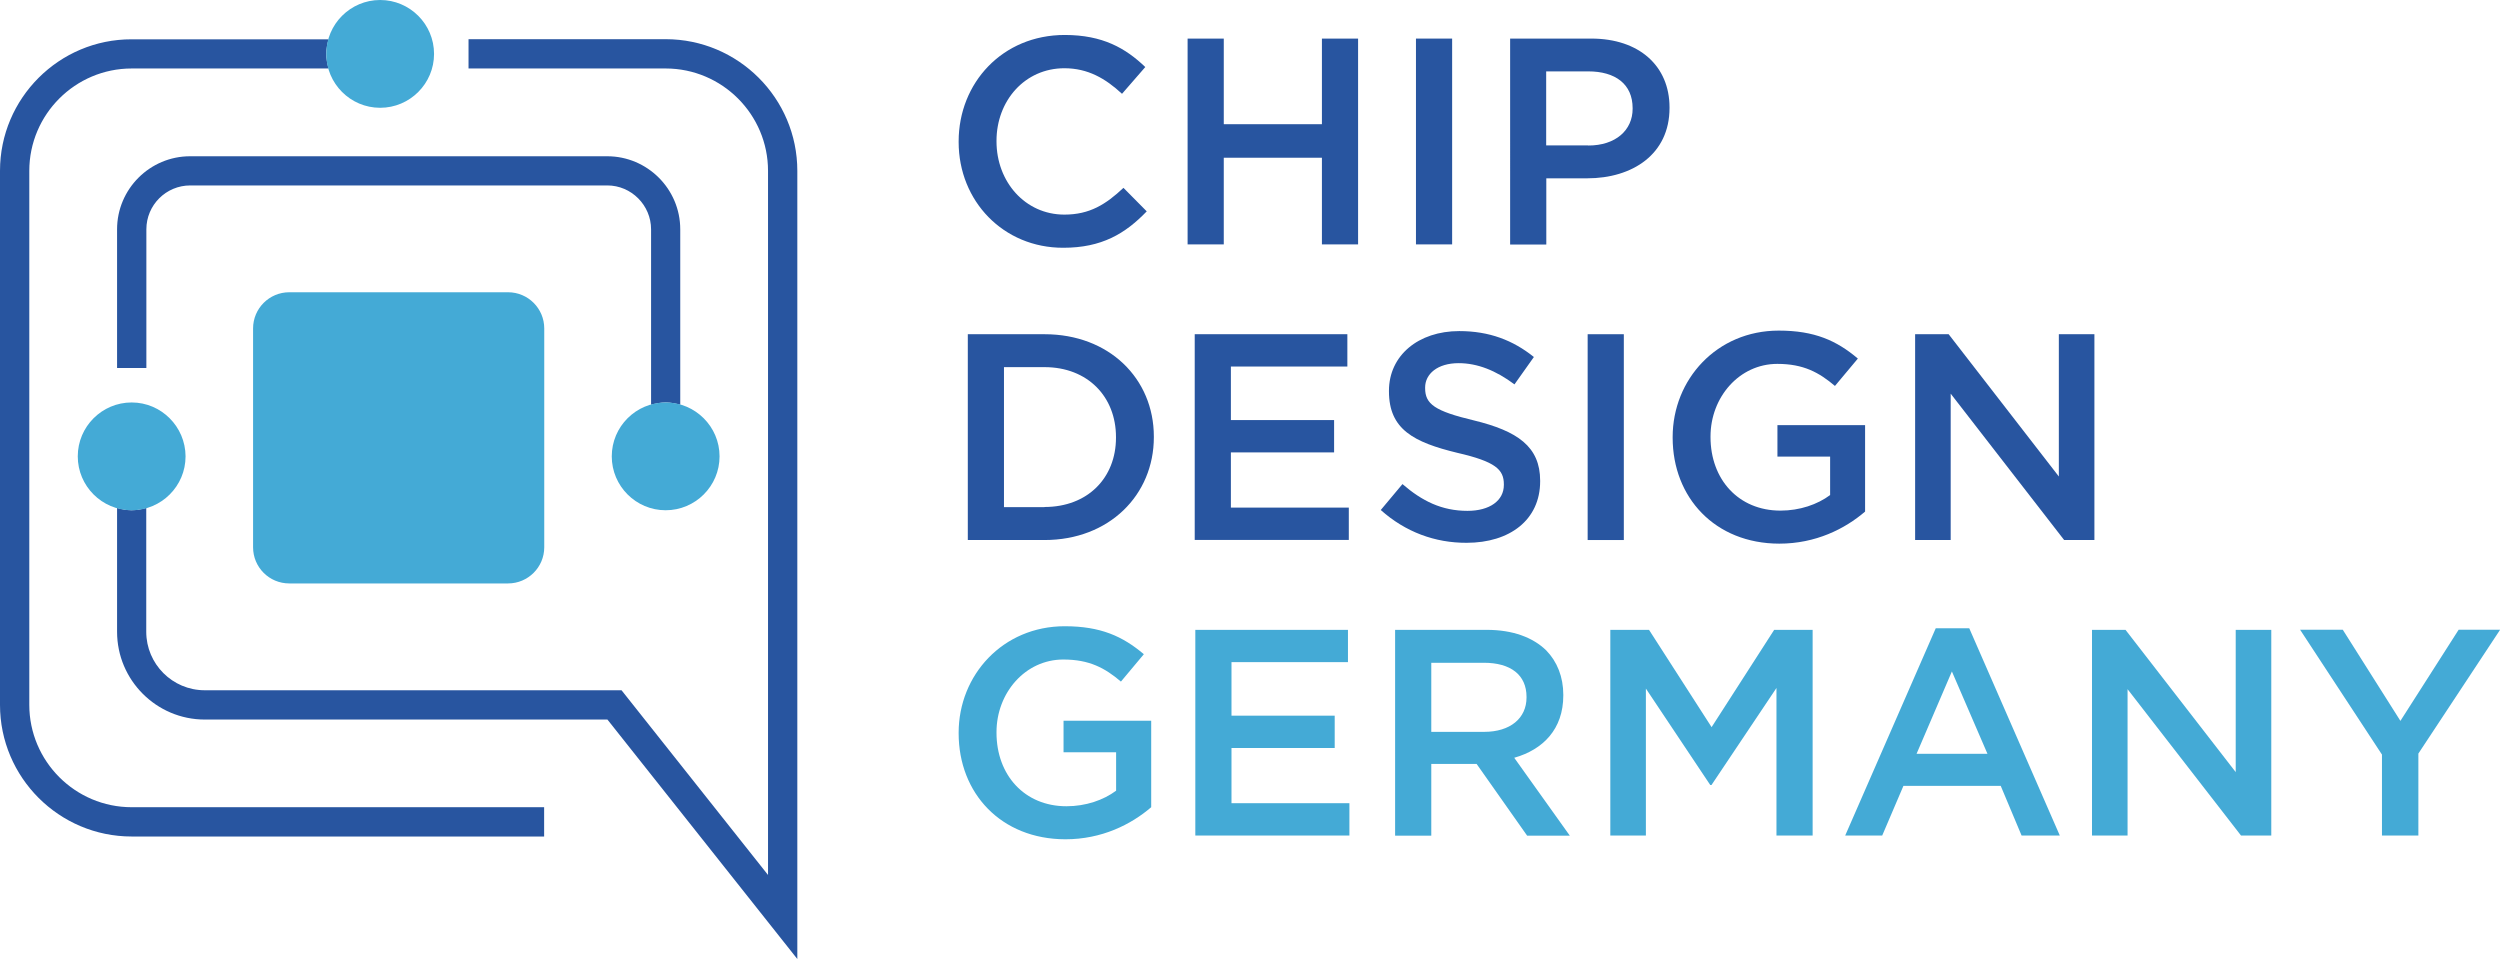 <?xml version="1.0" encoding="utf-8"?>
<!-- Generator: Adobe Illustrator 27.9.0, SVG Export Plug-In . SVG Version: 6.00 Build 0)  -->
<svg version="1.1" id="Ebene_1" xmlns="http://www.w3.org/2000/svg" xmlns:xlink="http://www.w3.org/1999/xlink" x="0px" y="0px"
	 viewBox="0 0 207.35 79.53" style="enable-background:new 0 0 207.35 79.53;" xml:space="preserve">
<style type="text/css">
	.st0{fill:#2855A0;}
	.st1{fill:#44AAD6;}
</style>
<g>
	<path class="st0" d="M79.51,11.78v-0.05c0-4.85,3.63-8.83,8.8-8.83c3.15,0,5.05,1.1,6.68,2.66l-1.93,2.22
		c-1.37-1.27-2.83-2.12-4.78-2.12c-3.27,0-5.63,2.68-5.63,6.02v0.05c0,3.34,2.37,6.07,5.63,6.07c2.1,0,3.44-0.85,4.9-2.22l1.93,1.95
		c-1.78,1.85-3.73,3.02-6.92,3.02C83.22,20.56,79.51,16.68,79.51,11.78z"/>
	<path class="st0" d="M98.5,3.2h3v7.1h8.14V3.2h3v17.07h-3v-7.19h-8.14v7.19h-3V3.2z"/>
	<path class="st0" d="M117.44,3.2h3v17.07h-3V3.2z"/>
	<path class="st0" d="M125.25,3.2h6.73c3.97,0,6.49,2.27,6.49,5.71v0.05c0,3.83-3.07,5.83-6.83,5.83h-3.39v5.49h-3V3.2z
		 M131.73,12.07c2.27,0,3.68-1.27,3.68-3.05V8.97c0-2-1.44-3.05-3.68-3.05h-3.49v6.14H131.73z"/>
	<path class="st0" d="M80.27,27.72h6.36c5.36,0,9.07,3.68,9.07,8.49v0.05c0,4.8-3.71,8.53-9.07,8.53h-6.36V27.72z M86.63,42.05
		c3.58,0,5.93-2.41,5.93-5.75v-0.05c0-3.34-2.34-5.8-5.93-5.8h-3.36v11.61H86.63z"/>
	<path class="st0" d="M99.09,27.72h12.66v2.68h-9.66v4.44h8.56v2.68h-8.56v4.58h9.78v2.68H99.09V27.72z"/>
	<path class="st0" d="M114.52,42.3l1.8-2.15c1.63,1.41,3.27,2.22,5.39,2.22c1.85,0,3.02-0.85,3.02-2.15v-0.05
		c0-1.22-0.68-1.88-3.85-2.61c-3.63-0.88-5.68-1.95-5.68-5.1v-0.05c0-2.93,2.44-4.95,5.83-4.95c2.49,0,4.46,0.76,6.19,2.15
		l-1.61,2.27c-1.54-1.15-3.07-1.76-4.63-1.76c-1.76,0-2.78,0.9-2.78,2.02v0.05c0,1.32,0.78,1.9,4.05,2.68
		c3.61,0.88,5.49,2.17,5.49,5v0.05c0,3.19-2.51,5.1-6.1,5.1C119.03,45.03,116.57,44.13,114.52,42.3z"/>
	<path class="st0" d="M131.68,27.72h3v17.07h-3V27.72z"/>
	<path class="st0" d="M138.73,36.3v-0.05c0-4.78,3.66-8.83,8.8-8.83c2.97,0,4.8,0.83,6.56,2.32l-1.9,2.27
		c-1.32-1.12-2.61-1.83-4.78-1.83c-3.15,0-5.54,2.76-5.54,6.02v0.05c0,3.51,2.32,6.1,5.8,6.1c1.61,0,3.07-0.51,4.12-1.29v-3.19
		h-4.37v-2.61h7.27v7.17c-1.68,1.44-4.1,2.66-7.12,2.66C142.24,45.08,138.73,41.27,138.73,36.3z"/>
	<path class="st0" d="M158.84,27.72h2.78l9.14,11.8v-11.8h2.95v17.07h-2.51l-9.41-12.14v12.14h-2.95V27.72z"/>
	<path class="st1" d="M79.51,60.82v-0.05c0-4.78,3.66-8.83,8.8-8.83c2.97,0,4.8,0.83,6.56,2.32l-1.9,2.27
		c-1.32-1.12-2.61-1.83-4.78-1.83c-3.15,0-5.54,2.76-5.54,6.02v0.05c0,3.51,2.32,6.1,5.8,6.1c1.61,0,3.07-0.51,4.12-1.29v-3.19
		h-4.36v-2.61h7.27v7.17c-1.68,1.44-4.1,2.66-7.12,2.66C83.02,69.6,79.51,65.79,79.51,60.82z"/>
	<path class="st1" d="M99.14,52.24h12.66v2.68h-9.66v4.44h8.56v2.68h-8.56v4.58h9.78v2.68H99.14V52.24z"/>
	<path class="st1" d="M115.71,52.24h7.61c2.15,0,3.83,0.63,4.93,1.71c0.9,0.93,1.41,2.19,1.41,3.68v0.05c0,2.8-1.68,4.49-4.07,5.17
		l4.61,6.46h-3.54l-4.19-5.95h-0.05h-3.71v5.95h-3V52.24z M123.1,60.7c2.15,0,3.51-1.12,3.51-2.85v-0.05c0-1.83-1.32-2.83-3.54-2.83
		h-4.36v5.73H123.1z"/>
	<path class="st1" d="M133.58,52.24h3.19l5.19,8.07l5.19-8.07h3.19V69.3h-3V57.06l-5.39,8.05h-0.1l-5.34-8V69.3h-2.95V52.24z"/>
	<path class="st1" d="M160.55,52.11h2.78l7.51,17.19h-3.17l-1.73-4.12h-8.07l-1.76,4.12h-3.07L160.55,52.11z M164.84,62.52
		l-2.95-6.83l-2.93,6.83H164.84z"/>
	<path class="st1" d="M173.51,52.24h2.78l9.14,11.8v-11.8h2.95V69.3h-2.51l-9.41-12.14V69.3h-2.95V52.24z"/>
	<path class="st1" d="M197.55,62.57l-6.78-10.34h3.54l4.78,7.56l4.83-7.56h3.44l-6.78,10.27v6.8h-3.02V62.57z"/>
</g>
<g>
	<path class="st0" d="M55.21,3.25H38.86v2.43h16.35c4.68,0,8.49,3.81,8.49,8.49v58.4L51.55,57.25H16.98c-2.68,0-4.85-2.18-4.85-4.85
		V42.13c-0.39,0.11-0.79,0.19-1.21,0.19c-0.42,0-0.82-0.08-1.21-0.19V52.4c0,4.01,3.26,7.28,7.28,7.28h33.39l15.75,19.86V14.17
		C66.13,8.15,61.23,3.25,55.21,3.25z"/>
	<path class="st1" d="M10.92,33.38c-2.46,0-4.47,2-4.47,4.47c0,2.46,2,4.47,4.47,4.47c2.46,0,4.47-2,4.47-4.47
		C15.38,35.39,13.38,33.38,10.92,33.38"/>
	<path class="st0" d="M54,19.02v14.55c0.39-0.11,0.79-0.19,1.21-0.19c0.42,0,0.82,0.08,1.21,0.19V19.02c0-3.34-2.72-6.06-6.06-6.06
		H15.77c-3.34,0-6.06,2.72-6.06,6.06v11.5h2.43v-11.5c0-2.01,1.63-3.64,3.64-3.64h34.59C52.36,15.38,54,17.02,54,19.02z"/>
	<path class="st0" d="M10.92,66.95c-4.68,0-8.49-3.81-8.49-8.49V14.17c0-4.68,3.81-8.49,8.49-8.49h16.33
		c-0.11-0.39-0.19-0.79-0.19-1.21c0-0.42,0.08-0.82,0.19-1.21H10.92C4.9,3.25,0,8.15,0,14.17v44.29c0,6.02,4.9,10.92,10.92,10.92
		h34.21v-2.43H10.92z"/>
	<path class="st1" d="M20.99,45.39c0,1.66,1.34,3,3,3h18.15c1.65,0,3-1.34,3-3V27.24c0-1.65-1.34-3-3-3H23.99c-1.65,0-3,1.34-3,3
		V45.39z"/>
	<path class="st1" d="M31.53,0c-2.46,0-4.47,2-4.47,4.47c0,2.46,2,4.47,4.47,4.47c2.46,0,4.47-2,4.47-4.47C36,2,33.99,0,31.53,0"/>
	<path class="st1" d="M55.21,33.38c-2.46,0-4.47,2-4.47,4.47c0,2.46,2,4.47,4.47,4.47c2.46,0,4.47-2,4.47-4.47
		C59.68,35.39,57.67,33.38,55.21,33.38"/>
</g>
</svg>
